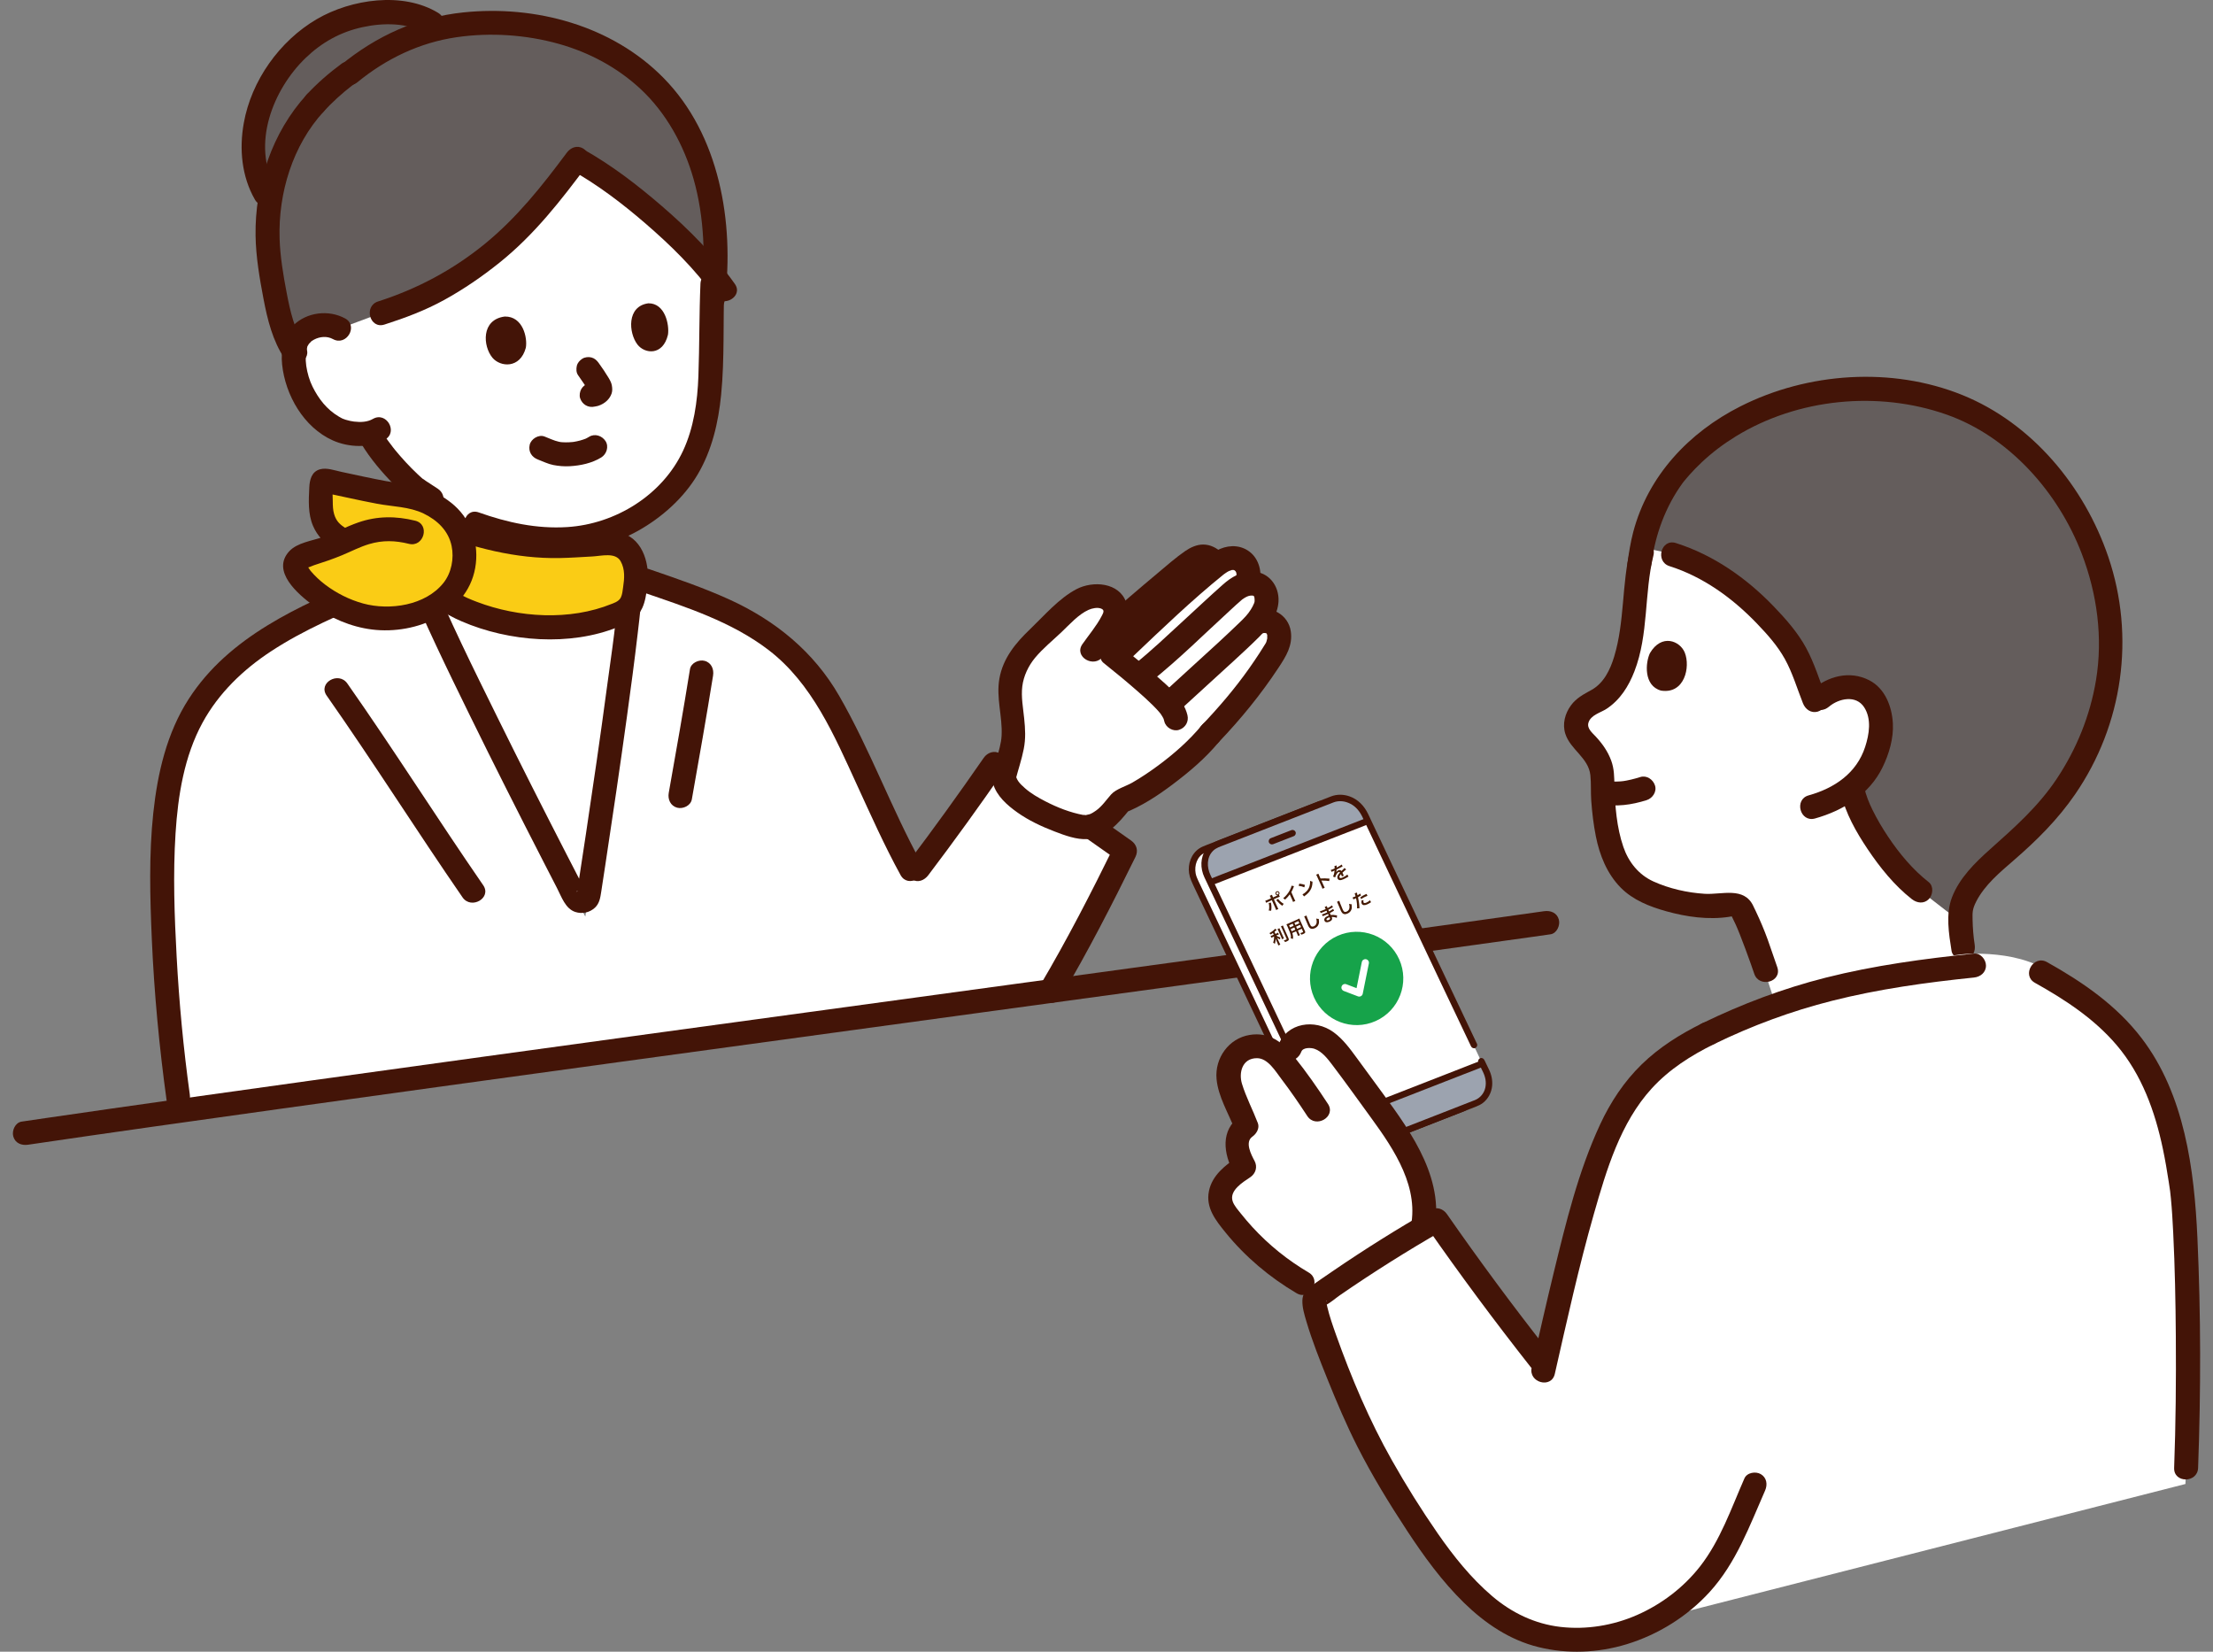 <svg width="134" height="100" viewBox="0 0 134 100" fill="none" xmlns="http://www.w3.org/2000/svg">
<rect x="0" y="0" width="134" height="100" fill="#808080" stroke="none"/>
<g clip-path="url(#clip0_1535_3242)">
<path d="M40.546 35.873C41.169 36.081 41.769 36.284 42.207 36.458C42.207 36.458 38.23 40.244 31.861 40.244C25.492 40.244 24.518 34.788 24.518 34.788C25.011 34.456 25.403 34.079 25.574 33.665C25.75 33.244 25.849 32.796 25.915 32.345C26.018 31.632 26.044 31.194 26.073 30.169L25.176 29.584C24.458 28.962 23.86 28.31 23.296 27.615C23.296 27.615 22.743 26.906 22.499 26.494C22.499 26.494 22.435 26.386 22.335 26.218C21.598 26.363 20.763 26.161 20.428 25.997C19.362 25.473 18.809 24.64 18.442 24.037C18.003 23.319 17.7 22.155 17.804 21.263C16.797 19.743 16.485 16.884 16.31 15.661C16.145 14.507 16.167 13.329 16.362 12.176C16.752 9.885 17.466 7.979 19.09 6.235L19.412 5.89C20.271 5.178 21.13 4.465 21.13 4.465C23.894 2.175 26.562 1.469 29.276 1.4C33.578 1.29 37.15 2.685 39.665 5.231C41.117 6.701 42.249 8.911 42.77 10.918C43.294 12.94 43.51 16.117 43.09 18.649C43.057 19.963 43.05 21.255 43.023 22.472C42.961 25.364 42.315 28.031 40.452 29.85C39.247 31.027 37.959 31.821 36.511 32.256L36.635 33.511C36.621 34.327 37.495 34.785 38.184 35.022C38.759 35.275 39.674 35.579 40.546 35.872V35.873Z" fill="white"/>
<path d="M25.218 34.618C27.334 39.783 32.962 50.721 34.829 54.319C35.023 54.693 35.58 54.601 35.644 54.185C36.27 50.135 38.126 37.9 38.184 35.022L25.218 34.618V34.618Z" fill="white"/>
<path d="M35.909 33.512C35.922 34.26 36.35 34.834 36.953 35.238C37.215 35.413 37.508 35.538 37.8 35.652C37.843 35.668 38 35.719 37.872 35.672C37.969 35.708 38.063 35.754 38.158 35.793C38.284 35.845 38.41 35.894 38.537 35.942C39.685 36.376 40.872 36.708 42.015 37.157C42.38 37.301 42.812 37 42.907 36.651C43.02 36.239 42.767 35.902 42.401 35.758C41.374 35.355 40.312 35.044 39.274 34.672C39.049 34.591 38.826 34.506 38.603 34.419C38.407 34.341 38.732 34.474 38.551 34.396C38.462 34.358 38.373 34.324 38.283 34.289C38.229 34.269 38.174 34.249 38.121 34.227C38.229 34.272 38.084 34.208 38.065 34.199C37.946 34.139 37.828 34.078 37.716 34.005C37.702 33.996 37.559 33.891 37.615 33.936C37.671 33.981 37.54 33.866 37.528 33.854C37.519 33.845 37.388 33.685 37.464 33.792C37.438 33.755 37.417 33.716 37.393 33.678C37.359 33.609 37.353 33.598 37.374 33.642C37.395 33.687 37.392 33.672 37.367 33.6C37.364 33.442 37.364 33.694 37.36 33.511C37.345 32.578 35.894 32.576 35.909 33.512Z" fill="#431407"/>
<path d="M35.909 33.512C35.922 34.26 36.35 34.834 36.953 35.238C37.215 35.413 37.508 35.538 37.8 35.652C37.843 35.669 38 35.719 37.872 35.672C37.969 35.708 38.063 35.754 38.158 35.793C38.284 35.845 38.41 35.894 38.537 35.942C39.685 36.376 40.872 36.708 42.015 37.157C42.38 37.301 42.812 37 42.907 36.651C43.02 36.239 42.767 35.902 42.401 35.758C41.374 35.355 40.312 35.044 39.274 34.672C39.049 34.591 38.826 34.506 38.603 34.419C38.407 34.341 38.732 34.474 38.551 34.396C38.462 34.358 38.373 34.324 38.283 34.289C38.229 34.269 38.174 34.249 38.121 34.227C38.229 34.272 38.084 34.208 38.065 34.199C37.946 34.139 37.828 34.078 37.716 34.005C37.702 33.996 37.559 33.891 37.615 33.936C37.671 33.981 37.54 33.866 37.528 33.854C37.519 33.845 37.388 33.685 37.464 33.792C37.438 33.755 37.417 33.716 37.393 33.678C37.359 33.609 37.353 33.598 37.374 33.642C37.395 33.687 37.392 33.672 37.367 33.6C37.364 33.442 37.364 33.694 37.36 33.511C37.345 32.578 35.894 32.576 35.909 33.512Z" fill="#431407"/>
<path d="M50.708 43.437C50.51 43.068 50.308 42.703 50.099 42.344C47.408 37.727 43.04 36.525 38.186 34.831C38.223 37.795 35.441 55.494 35.441 55.494C35.441 55.494 27.635 40.59 25.152 34.456C22.489 35.682 19.502 36.741 16.896 38.277C14.679 39.584 12.739 41.236 11.509 43.629C9.893 46.774 9.77 50.944 9.844 54.525C9.926 58.517 10.243 62.504 10.792 66.454C10.792 66.454 10.827 66.747 10.887 67.259C24.867 65.287 45.892 62.421 63.622 60.003C65.384 57.03 66.662 54.495 68.126 51.517C65.942 49.96 61.796 47.204 60.192 46.25C59.321 47.51 56.345 51.622 55.584 52.62C55.584 52.62 55.462 52.78 55.339 52.941L55.16 52.619C53.559 49.724 52.308 46.433 50.708 43.437L50.708 43.437Z" fill="white"/>
<path d="M56.211 52.985C57.792 50.899 59.327 48.767 60.818 46.615L59.825 46.875C62.545 48.499 65.179 50.307 67.759 52.143L67.499 51.15C66.086 54.027 64.625 56.876 62.993 59.636C62.517 60.442 63.771 61.172 64.246 60.368C65.878 57.609 67.339 54.76 68.752 51.883C68.937 51.506 68.831 51.132 68.492 50.89C65.911 49.054 63.277 47.247 60.557 45.623C60.202 45.41 59.786 45.563 59.565 45.883C58.074 48.035 56.539 50.168 54.958 52.254C54.721 52.566 54.908 53.065 55.218 53.246C55.59 53.464 55.973 53.299 56.211 52.986V52.985Z" fill="#431407"/>
<path d="M73.282 44.422C71.99 46.005 69.356 47.967 67.856 48.533C67.554 48.904 66.891 49.889 65.877 50.072C65.103 50.21 60.982 48.706 60.787 47.045C60.83 46.877 60.885 46.684 60.945 46.477C61.16 45.734 61.433 44.812 61.367 44.22C61.279 43.429 61.248 43.051 61.169 42.259C61.112 41.68 61.23 40.966 61.442 40.487C61.654 40.004 62.005 39.423 62.404 39.057C63.47 38.079 64.166 37.277 65.312 36.439C65.643 36.197 66.078 36.083 66.494 36.088C66.91 36.093 67.341 36.299 67.492 36.661C67.685 37.125 67.377 37.636 67.082 38.058C66.952 38.243 66.853 38.385 66.765 38.511C67.104 38.217 67.341 38.011 67.341 38.011C68.637 36.888 70.689 35.11 71.948 34.127C72.682 33.553 73.127 33.525 73.682 34.189C73.748 34.139 73.805 34.097 73.852 34.066C73.852 34.066 74.698 33.431 75.323 34.067C75.559 34.307 75.716 34.867 75.489 35.331L75.464 35.376C75.794 35.292 76.127 35.32 76.372 35.514C76.763 35.823 76.722 36.506 76.636 36.726C76.423 37.269 76.147 37.624 75.799 37.981C76.206 37.42 76.95 37.537 77.252 37.876C77.63 38.3 77.408 39.083 77.28 39.291C76.112 41.191 74.822 42.815 73.282 44.423" fill="white"/>
<path d="M66.793 39.732C67.419 38.838 68.603 37.652 68.192 36.468C67.769 35.251 66.173 35.149 65.18 35.67C64.117 36.228 63.236 37.266 62.378 38.087C61.502 38.925 60.738 39.84 60.517 41.071C60.305 42.25 60.709 43.371 60.648 44.541C60.624 45.001 60.48 45.459 60.356 45.9C60.214 46.404 59.981 46.913 60.13 47.438C60.343 48.191 60.989 48.752 61.601 49.187C62.289 49.676 63.068 50.037 63.853 50.339C64.459 50.571 65.183 50.845 65.843 50.801C66.947 50.729 67.727 49.846 68.369 49.046L68.048 49.232C69.123 48.815 70.096 48.176 71.013 47.485C72.017 46.729 72.991 45.906 73.795 44.935C74.386 44.221 73.365 43.189 72.769 43.909C72.003 44.835 71.081 45.644 70.116 46.356C69.615 46.725 69.097 47.075 68.557 47.385C68.171 47.606 67.573 47.77 67.281 48.097C66.98 48.435 66.734 48.814 66.358 49.081C66.246 49.161 66.117 49.242 65.988 49.293C65.928 49.317 65.589 49.371 65.745 49.363C65.884 49.355 65.461 49.318 65.621 49.347C64.812 49.2 64.023 48.89 63.295 48.513C62.866 48.291 62.433 48.044 62.069 47.725C61.724 47.423 61.541 47.217 61.486 46.852V47.237C61.65 46.608 61.862 45.991 61.988 45.352C62.116 44.707 62.081 44.139 62.015 43.492C61.951 42.856 61.822 42.19 61.902 41.551C61.981 40.921 62.271 40.313 62.675 39.825C63.143 39.26 63.756 38.766 64.287 38.26C64.763 37.807 65.305 37.194 65.913 36.923C66.123 36.828 66.446 36.758 66.672 36.845C66.909 36.936 66.807 37.105 66.711 37.291C66.401 37.891 65.927 38.447 65.54 39C65.004 39.767 66.261 40.493 66.793 39.732Z" fill="#431407"/>
<path d="M76.188 35.523C76.469 34.848 76.305 33.959 75.745 33.471C75.216 33.01 74.51 32.966 73.881 33.231C73.35 33.455 72.912 33.872 72.48 34.243C71.182 35.359 69.928 36.527 68.674 37.691C68.319 38.021 67.962 38.35 67.611 38.683C67.028 39.238 67.809 40.312 68.49 39.823C68.513 39.807 68.619 39.726 68.639 39.708C69.033 39.342 68.841 38.618 68.319 38.495L67.806 38.374C66.898 38.16 66.51 39.558 67.42 39.773L67.933 39.894L67.613 38.681L67.757 38.569L68.637 39.709C70.401 38.033 72.177 36.329 74.07 34.798C74.225 34.673 74.046 34.811 74.095 34.778C74.129 34.755 74.161 34.729 74.195 34.706C74.279 34.648 74.365 34.591 74.459 34.551C74.343 34.601 74.62 34.506 74.57 34.513C74.642 34.503 74.709 34.495 74.772 34.544C74.942 34.676 74.86 34.965 74.788 35.137C74.638 35.499 74.951 35.935 75.295 36.029C75.713 36.144 76.037 35.886 76.188 35.523L76.188 35.523Z" fill="#431407"/>
<path d="M69.722 41.242C71.387 39.913 72.911 38.394 74.481 36.957C74.722 36.736 74.96 36.509 75.211 36.299C75.228 36.285 75.245 36.269 75.263 36.255C75.135 36.355 75.322 36.222 75.356 36.201C75.468 36.134 75.6 36.067 75.734 36.058C75.938 36.043 75.949 36.095 75.964 36.24C75.973 36.318 75.971 36.409 75.96 36.486C75.979 36.357 75.956 36.477 75.943 36.509C75.89 36.647 75.816 36.778 75.739 36.904C75.558 37.2 75.314 37.443 75.064 37.684C74.629 38.104 74.188 38.518 73.744 38.928C72.612 39.972 71.466 41 70.335 42.045C69.647 42.68 70.675 43.704 71.361 43.071C72.481 42.037 73.616 41.019 74.737 39.985C75.244 39.517 75.754 39.049 76.242 38.561C76.814 37.989 77.375 37.247 77.416 36.408C77.462 35.464 76.819 34.621 75.838 34.604C75.141 34.593 74.554 34.943 74.051 35.389C73.234 36.113 72.44 36.863 71.635 37.601C70.671 38.486 69.719 39.398 68.695 40.215C68.389 40.46 68.44 40.986 68.695 41.241C68.999 41.544 69.415 41.486 69.722 41.241L69.722 41.242Z" fill="#431407"/>
<path d="M67.854 38.524C68.795 37.708 69.737 36.892 70.69 36.09C71.147 35.704 71.606 35.322 72.072 34.947C72.278 34.782 72.481 34.605 72.715 34.48C72.763 34.454 72.755 34.46 72.82 34.431L72.895 34.411C72.836 34.418 72.833 34.421 72.884 34.42C72.937 34.421 72.931 34.42 72.867 34.419L72.831 34.399C72.858 34.42 72.959 34.48 72.96 34.481C73.256 34.738 73.695 34.772 73.986 34.481C74.248 34.219 74.283 33.713 73.986 33.455C73.657 33.17 73.295 32.968 72.848 32.968C72.46 32.968 72.079 33.147 71.766 33.362C71.183 33.764 70.643 34.245 70.1 34.698C68.997 35.617 67.912 36.557 66.827 37.498C66.531 37.755 66.564 38.261 66.827 38.524C67.121 38.818 67.557 38.781 67.854 38.524Z" fill="#431407"/>
<path d="M76.38 38.363C76.502 38.32 76.557 38.31 76.683 38.34C76.66 38.335 76.761 38.431 76.717 38.368C76.689 38.329 76.734 38.494 76.732 38.412C76.734 38.483 76.737 38.552 76.732 38.623C76.723 38.758 76.768 38.487 76.719 38.708C76.708 38.755 76.695 38.802 76.683 38.849C76.679 38.861 76.605 39.029 76.657 38.929C76.709 38.828 76.6 39.01 76.588 39.028C76.484 39.199 76.375 39.368 76.266 39.537C76.061 39.852 75.85 40.164 75.633 40.471C74.77 41.692 73.8 42.828 72.768 43.909C72.124 44.585 73.148 45.612 73.794 44.935C75.129 43.537 76.357 42.035 77.42 40.419C77.871 39.734 78.281 39.089 78.161 38.232C78.018 37.213 76.957 36.62 75.994 36.964C75.625 37.096 75.378 37.459 75.487 37.857C75.585 38.213 76.009 38.496 76.38 38.363H76.38Z" fill="#431407"/>
<path d="M71.901 43.295C71.657 42.29 70.729 41.547 69.986 40.891C69.292 40.28 68.578 39.691 67.854 39.115C67.558 38.88 67.114 38.804 66.828 39.115C66.588 39.378 66.511 39.889 66.828 40.141C67.522 40.693 68.207 41.258 68.874 41.842C69.193 42.122 69.511 42.406 69.812 42.706C69.967 42.86 70.117 43.019 70.257 43.187C70.16 43.071 70.276 43.214 70.295 43.241C70.33 43.292 70.363 43.345 70.394 43.399C70.415 43.434 70.434 43.471 70.452 43.508C70.483 43.573 70.487 43.582 70.465 43.533C70.444 43.484 70.445 43.494 70.47 43.562C70.483 43.601 70.493 43.641 70.502 43.68C70.591 44.049 71.029 44.305 71.394 44.187C71.778 44.063 71.997 43.69 71.901 43.295H71.901Z" fill="#431407"/>
<path d="M22.076 35.008C18.097 36.694 13.871 38.536 11.434 42.307C10.1 44.372 9.54 46.803 9.282 49.219C9.013 51.749 9.082 54.311 9.192 56.848C9.335 60.127 9.643 63.395 10.092 66.647C10.146 67.035 10.643 67.247 10.985 67.153C11.403 67.038 11.545 66.651 11.492 66.261C11.109 63.494 10.846 60.709 10.696 57.92C10.562 55.437 10.471 52.933 10.63 50.449C10.776 48.161 11.154 45.785 12.266 43.749C13.239 41.966 14.714 40.548 16.401 39.439C18.399 38.125 20.615 37.191 22.809 36.261C23.17 36.109 23.249 35.576 23.069 35.269C22.851 34.895 22.439 34.855 22.077 35.008H22.076Z" fill="#431407"/>
<path d="M38.918 35.855C41.556 36.76 44.307 37.642 46.548 39.362C49.187 41.39 50.52 44.536 51.871 47.479C52.722 49.331 53.55 51.196 54.533 52.984C54.984 53.802 56.237 53.071 55.786 52.251C53.971 48.951 52.69 45.383 50.807 42.118C49.275 39.462 46.955 37.57 44.187 36.306C42.602 35.583 40.95 35.021 39.304 34.456C38.419 34.152 38.038 35.553 38.918 35.855Z" fill="#431407"/>
<path d="M20.419 1.358C19.463 1.747 18.706 2.292 17.886 3.099C16.666 4.302 15.859 5.759 15.502 7.433C15.167 9.016 15.36 10.889 16.366 12.156C16.365 12.163 16.363 12.169 16.362 12.176C16.167 13.329 16.145 14.506 16.31 15.661C16.483 16.868 16.789 19.668 17.766 21.203C17.848 20.97 17.911 20.791 17.911 20.791C18.018 20.487 18.304 19.947 19.192 19.731C19.6 19.632 20.107 19.654 20.53 19.905L23.086 18.95C24.123 18.62 25.114 18.278 26.082 17.773C27.04 17.274 27.961 16.705 28.836 16.072C30.012 15.221 31.107 14.257 32.097 13.194C33.13 12.086 34.018 10.858 34.922 9.645C37.285 10.947 41.012 13.918 43.285 16.777C43.391 14.685 43.17 12.463 42.769 10.917C42.249 8.911 41.117 6.7 39.665 5.231C37.149 2.685 33.578 1.289 29.276 1.399C28.37 1.422 27.469 1.516 26.568 1.717C25.353 0.586 23.017 0.594 21.391 1.034C21.041 1.128 20.72 1.236 20.419 1.358Z" fill="#645D5C"/>
<path d="M18.577 5.723C16.475 8.012 15.428 11.174 15.475 14.268C15.494 15.54 15.719 16.854 15.957 18.103C16.192 19.34 16.514 20.648 17.229 21.704C17.749 22.473 19.007 21.748 18.482 20.972C17.834 20.015 17.569 18.837 17.356 17.717C17.151 16.645 16.964 15.534 16.93 14.442C16.845 11.685 17.722 8.797 19.604 6.748C20.235 6.062 19.21 5.033 18.577 5.723Z" fill="#431407"/>
<path d="M21.644 4.978C23.383 3.553 25.411 2.579 27.643 2.254C29.69 1.955 31.859 2.1 33.849 2.66C35.677 3.175 37.387 4.087 38.782 5.384C40.343 6.837 41.416 8.796 41.996 10.836C42.658 13.165 42.737 15.735 42.442 18.128C42.395 18.517 42.81 18.853 43.168 18.853C43.6 18.853 43.845 18.518 43.894 18.128C44.466 13.478 43.577 8.173 40.179 4.719C37.056 1.543 32.417 0.297 28.058 0.751C25.26 1.043 22.786 2.175 20.618 3.952C19.895 4.545 20.927 5.566 21.644 4.978L21.644 4.978Z" fill="#431407"/>
<path d="M31.84 21.053C31.947 20.454 31.668 19.142 30.562 19.164C29.119 19.35 29.239 20.963 29.818 21.658C30.292 22.226 31.494 22.339 31.84 21.053Z" fill="#431407"/>
<path d="M40.446 20.267C40.539 19.668 40.273 18.35 39.259 18.363C37.938 18.538 38.061 20.157 38.597 20.857C39.036 21.431 40.139 21.554 40.446 20.267Z" fill="#431407"/>
<path d="M35 22.711C35.119 22.876 35.234 23.044 35.347 23.214C35.468 23.395 35.606 23.581 35.692 23.782L35.619 23.608C35.633 23.645 35.643 23.682 35.649 23.721L35.623 23.528C35.624 23.542 35.624 23.557 35.623 23.571L35.649 23.378C35.646 23.401 35.642 23.419 35.633 23.44L35.706 23.266C35.7 23.28 35.692 23.292 35.683 23.304L35.797 23.157C35.762 23.198 35.726 23.235 35.684 23.27L35.831 23.156C35.792 23.186 35.751 23.21 35.706 23.229L35.88 23.156C35.8 23.187 35.717 23.195 35.634 23.215C35.461 23.256 35.29 23.396 35.201 23.549C35.11 23.704 35.071 23.933 35.127 24.108C35.252 24.492 35.624 24.709 36.02 24.614C36.09 24.598 36.163 24.591 36.231 24.568C36.435 24.499 36.612 24.398 36.766 24.246C36.888 24.124 36.977 23.988 37.033 23.825C37.089 23.662 37.077 23.501 37.048 23.334C37.021 23.176 36.942 23.029 36.861 22.892C36.674 22.577 36.467 22.274 36.253 21.978C36.14 21.82 36.012 21.698 35.819 21.644C35.645 21.596 35.414 21.618 35.26 21.718C35.105 21.817 34.969 21.966 34.927 22.151C34.886 22.331 34.888 22.554 35 22.71L35 22.711Z" fill="#431407"/>
<path d="M21.873 26.861C22.422 27.775 23.149 28.623 23.896 29.378C24.252 29.738 24.617 30.085 25.042 30.362C25.285 30.521 25.529 30.679 25.772 30.838C26.091 31.046 26.588 30.913 26.765 30.578C26.956 30.216 26.845 29.807 26.504 29.585L25.801 29.127C25.721 29.074 25.634 28.995 25.544 28.959C25.654 29.043 25.667 29.05 25.585 28.98C25.551 28.95 25.517 28.919 25.483 28.889C25.415 28.828 25.348 28.766 25.282 28.704C25.16 28.589 25.04 28.472 24.922 28.352C24.683 28.111 24.452 27.86 24.229 27.604C24.13 27.489 24.031 27.372 23.933 27.255C23.884 27.195 23.678 26.929 23.883 27.198C23.619 26.851 23.35 26.503 23.126 26.129C22.93 25.803 22.465 25.654 22.133 25.868C21.806 26.079 21.664 26.513 21.873 26.861H21.873Z" fill="#431407"/>
<path d="M28.606 32.424C31.863 33.581 35.534 33.88 38.645 32.131C40.08 31.324 41.397 30.154 42.241 28.732C43.111 27.266 43.501 25.578 43.666 23.896C43.885 21.673 43.77 19.413 43.864 17.181C43.903 16.247 42.452 16.249 42.413 17.181C42.334 19.045 42.358 20.912 42.289 22.776C42.233 24.301 42.014 25.886 41.364 27.283C40.113 29.973 37.268 31.728 34.342 31.911C32.498 32.027 30.722 31.639 28.991 31.024C28.11 30.711 27.73 32.113 28.606 32.424L28.606 32.424Z" fill="#431407"/>
<path d="M20.896 19.279C19.905 18.738 18.585 18.893 17.769 19.692C17.144 20.303 16.996 21.225 17.082 22.063C17.274 23.921 18.391 25.875 20.149 26.663C21.114 27.094 22.382 27.149 23.314 26.615C24.124 26.15 23.394 24.896 22.582 25.362C22.243 25.556 21.85 25.572 21.418 25.522C21.478 25.529 21.245 25.492 21.21 25.485C21.117 25.465 21.024 25.442 20.933 25.414C20.893 25.402 20.646 25.303 20.835 25.39C20.726 25.339 20.619 25.282 20.515 25.22C19.785 24.788 19.302 24.16 18.93 23.42C18.742 23.047 18.609 22.588 18.544 22.149C18.517 21.965 18.505 21.725 18.512 21.518C18.519 21.33 18.573 21.213 18.61 20.984C18.623 20.899 18.526 21.117 18.626 20.951C18.665 20.888 18.698 20.823 18.742 20.763C18.645 20.895 18.82 20.692 18.846 20.67C18.909 20.615 18.919 20.607 18.876 20.646C18.921 20.616 18.968 20.587 19.016 20.561C19.365 20.377 19.796 20.331 20.163 20.531C20.984 20.979 21.717 19.726 20.896 19.278L20.896 19.279Z" fill="#431407"/>
<path d="M35.673 26.444C35.628 26.472 35.581 26.499 35.533 26.524C35.503 26.54 35.468 26.552 35.439 26.57C35.363 26.617 35.578 26.517 35.492 26.549C35.37 26.594 35.248 26.637 35.123 26.671C34.991 26.706 34.857 26.735 34.722 26.756C34.7 26.759 34.585 26.777 34.697 26.76C34.809 26.744 34.696 26.759 34.672 26.761C34.599 26.769 34.527 26.774 34.454 26.777C34.327 26.783 34.199 26.783 34.072 26.775C34.034 26.773 33.995 26.77 33.957 26.766C33.932 26.764 33.823 26.75 33.941 26.766C34.063 26.782 33.878 26.753 33.843 26.745C33.538 26.679 33.257 26.535 32.966 26.426C32.61 26.293 32.155 26.574 32.073 26.933C31.98 27.344 32.199 27.683 32.58 27.825C32.885 27.939 33.178 28.09 33.5 28.153C33.829 28.218 34.167 28.245 34.502 28.226C35.156 28.189 35.842 28.043 36.405 27.697C36.729 27.499 36.881 27.039 36.666 26.705C36.456 26.38 36.019 26.232 35.673 26.444Z" fill="#431407"/>
<path d="M34.317 9.249C32.822 11.259 31.299 13.182 29.346 14.774C27.412 16.349 25.262 17.492 22.893 18.251C22.007 18.535 22.386 19.936 23.278 19.65C24.528 19.25 25.747 18.793 26.899 18.159C28.08 17.508 29.194 16.745 30.246 15.901C32.352 14.212 33.969 12.134 35.57 9.981C35.804 9.667 35.621 9.171 35.309 8.989C34.94 8.772 34.551 8.934 34.317 9.249L34.317 9.249Z" fill="#431407"/>
<path d="M34.587 10.289C36.19 11.185 37.668 12.311 39.057 13.508C40.586 14.826 42.068 16.267 43.241 17.92C43.777 18.675 45.036 17.951 44.494 17.187C43.246 15.429 41.712 13.886 40.083 12.482C38.603 11.207 37.028 9.992 35.32 9.037C34.504 8.58 33.772 9.833 34.587 10.29V10.289Z" fill="#431407"/>
<path d="M25.334 30.601C25.321 30.958 25.305 31.315 25.272 31.67C25.264 31.748 25.256 31.827 25.247 31.906C25.242 31.954 25.214 32.17 25.234 32.021C25.206 32.228 25.172 32.434 25.128 32.638C25.086 32.837 25.034 33.032 24.968 33.224C24.952 33.272 24.932 33.319 24.916 33.367C24.879 33.48 24.96 33.295 24.912 33.376C24.873 33.443 24.84 33.513 24.796 33.578C24.788 33.59 24.711 33.69 24.763 33.627C24.816 33.562 24.729 33.663 24.72 33.673C24.661 33.738 24.6 33.8 24.536 33.86C24.469 33.922 24.399 33.983 24.327 34.039C24.235 34.113 24.402 33.986 24.303 34.056C24.253 34.091 24.203 34.127 24.153 34.161C23.84 34.375 23.67 34.809 23.892 35.154C24.093 35.465 24.549 35.643 24.885 35.414C25.294 35.135 25.66 34.828 25.96 34.433C26.237 34.069 26.387 33.614 26.494 33.173C26.697 32.336 26.755 31.46 26.785 30.602C26.798 30.222 26.442 29.859 26.059 29.876C25.655 29.894 25.348 30.195 25.334 30.602L25.334 30.601Z" fill="#431407"/>
<path d="M26.534 0.781C24.396 -0.523 21.261 -0.054 19.186 1.157C16.929 2.475 15.221 4.879 14.761 7.453C14.48 9.021 14.631 10.679 15.432 12.079C15.895 12.889 17.149 12.159 16.685 11.346C15.206 8.76 16.524 5.416 18.506 3.508C19.485 2.565 20.618 1.934 21.95 1.645C23.192 1.375 24.683 1.353 25.801 2.034C26.6 2.522 27.33 1.268 26.534 0.781Z" fill="#431407"/>
<path d="M19.582 6.768C20.112 6.194 20.689 5.666 21.307 5.188L21.16 5.302C21.25 5.233 21.34 5.165 21.431 5.097C21.588 4.982 21.711 4.859 21.765 4.664C21.813 4.49 21.791 4.259 21.692 4.105C21.592 3.95 21.443 3.814 21.258 3.771C21.079 3.731 20.853 3.731 20.699 3.845C19.928 4.412 19.205 5.039 18.556 5.742C18.298 6.021 18.259 6.496 18.556 6.768C18.836 7.025 19.307 7.066 19.582 6.768Z" fill="#431407"/>
<path d="M24.519 34.811C25.707 37.704 27.081 40.522 28.457 43.329C29.909 46.29 31.397 49.233 32.904 52.167C33.179 52.704 33.456 53.241 33.733 53.778C34 54.294 34.234 55.019 34.837 55.214C35.254 55.349 35.711 55.251 36.031 54.948C36.3 54.691 36.349 54.348 36.403 54.002C36.485 53.466 36.567 52.929 36.649 52.392C37.105 49.393 37.548 46.391 37.962 43.385C38.193 41.711 38.417 40.036 38.613 38.358C38.741 37.252 38.885 36.137 38.91 35.023C38.932 34.089 37.481 34.089 37.459 35.023C37.408 37.226 37.04 39.444 36.749 41.624C36.358 44.562 35.928 47.495 35.488 50.427C35.322 51.533 35.153 52.64 34.983 53.746C34.977 53.787 34.951 53.861 34.959 53.902C34.991 54.05 34.793 53.992 35.082 53.861C35.132 53.839 35.482 53.893 35.456 53.953C35.464 53.935 35.382 53.809 35.371 53.789C35.266 53.586 35.161 53.382 35.056 53.179C34.798 52.681 34.542 52.184 34.286 51.686C32.879 48.95 31.489 46.205 30.128 43.446C28.665 40.481 27.159 37.445 25.918 34.425C25.769 34.063 25.436 33.805 25.026 33.918C24.683 34.013 24.369 34.447 24.519 34.811Z" fill="#431407"/>
<path d="M41.778 40.518C41.376 43.019 40.936 45.514 40.493 48.007C40.425 48.392 40.597 48.789 41 48.9C41.351 48.996 41.824 48.781 41.892 48.393C42.335 45.899 42.775 43.404 43.177 40.904C43.239 40.517 43.078 40.123 42.671 40.011C42.325 39.916 41.84 40.129 41.778 40.518Z" fill="#431407"/>
<path d="M37.238 37.259C35.413 38.024 33.266 38.05 31.549 37.831C29.286 37.542 27.611 36.806 26.728 36.05C25.936 35.372 25.786 33.903 26.311 31.774L26.377 31.507C26.893 31.706 27.409 31.904 27.409 31.904C28.585 32.357 30.646 32.897 32.404 33.023C34.089 33.143 35.177 32.965 37.029 32.917C37.36 32.908 37.751 33.021 37.967 33.272C38.46 33.848 38.597 34.611 38.483 35.415C38.393 35.834 38.407 36.674 37.781 37.003C37.604 37.096 37.423 37.181 37.238 37.258L37.238 37.259Z" fill="#FACC15"/>
<path d="M37.045 36.559C34.51 37.591 31.407 37.401 28.876 36.439C28.178 36.174 27.188 35.754 26.902 35.073C26.469 34.041 26.823 32.727 27.077 31.7L26.184 32.207C28.665 33.161 31.213 33.837 33.894 33.786C34.556 33.773 35.216 33.725 35.876 33.69C36.419 33.661 37.267 33.422 37.581 33.981C37.855 34.469 37.811 35.022 37.73 35.553C37.7 35.751 37.684 35.989 37.594 36.172C37.464 36.438 37.129 36.52 36.872 36.632C36.512 36.787 36.431 37.315 36.611 37.624C36.829 37.996 37.243 38.041 37.604 37.885C38.154 37.647 38.631 37.375 38.891 36.808C39.079 36.398 39.131 35.953 39.195 35.511C39.372 34.293 39.002 32.68 37.67 32.278C37.06 32.094 36.35 32.212 35.724 32.247C35.114 32.28 34.505 32.323 33.894 32.334C32.611 32.359 31.354 32.217 30.103 31.937C28.885 31.664 27.732 31.254 26.57 30.807C26.21 30.669 25.764 30.962 25.677 31.314C25.355 32.621 25.025 34.144 25.503 35.458C25.904 36.563 26.926 37.175 27.959 37.621C30.814 38.854 34.515 39.145 37.431 37.958C37.793 37.81 38.05 37.475 37.937 37.065C37.843 36.721 37.41 36.41 37.045 36.558V36.559Z" fill="#431407"/>
<path d="M26.659 36.428C26.765 36.354 26.869 36.275 26.973 36.19C27.658 35.633 28.05 34.793 28.108 33.911L28.115 33.796C28.178 32.827 27.824 31.865 27.11 31.208C26.352 30.51 25.408 30.148 24.769 30.074C23.017 29.863 21.29 29.423 19.649 29.097C19.558 29.082 19.469 29.175 19.465 29.27C19.423 30.231 19.333 31.154 19.737 31.784C20.002 32.197 20.006 32.264 20.829 32.778C20.026 33.147 19.183 33.408 18.341 33.674C17.924 33.805 17.735 34.304 17.98 34.665C18.944 36.084 20.926 37.169 22.52 37.386C23.754 37.552 25.27 37.41 26.659 36.428Z" fill="#FACC15"/>
<path d="M20.958 32.002C20.585 31.756 20.364 31.569 20.233 31.13C20.158 30.88 20.151 30.618 20.15 30.359C20.148 30.068 20.102 29.646 20.192 29.372L20.006 29.693L20.074 29.627L19.753 29.814L19.841 29.797H19.456C20.584 30.022 21.703 30.286 22.834 30.499C23.76 30.673 24.791 30.674 25.651 31.091C26.481 31.494 27.153 32.128 27.346 33.057C27.502 33.812 27.336 34.682 26.853 35.29C25.764 36.661 23.589 36.975 21.991 36.538C21.163 36.311 20.373 35.913 19.688 35.395C19.365 35.151 19.064 34.867 18.802 34.557C18.75 34.496 18.586 34.195 18.595 34.328C18.596 34.347 18.552 34.383 18.533 34.373C18.599 34.408 18.916 34.253 19.008 34.223C19.588 34.038 20.165 33.843 20.727 33.609C21.268 33.383 21.786 33.111 22.35 32.942C23.168 32.696 23.939 32.721 24.761 32.926C25.667 33.151 26.054 31.752 25.146 31.526C23.981 31.236 22.835 31.233 21.692 31.632C20.967 31.884 20.291 32.251 19.567 32.509C18.912 32.743 17.992 32.849 17.507 33.383C16.413 34.588 18.044 35.973 18.956 36.648C19.99 37.414 21.24 37.951 22.519 38.112C25.197 38.45 28.476 37.093 28.813 34.119C28.974 32.7 28.444 31.327 27.317 30.438C26.774 30.01 26.157 29.677 25.491 29.484C24.816 29.288 24.084 29.258 23.394 29.131C22.482 28.965 21.577 28.76 20.67 28.568C20.265 28.482 19.778 28.297 19.369 28.415C18.866 28.559 18.749 29.053 18.728 29.509C18.691 30.288 18.641 31.11 18.956 31.843C19.226 32.471 19.665 32.885 20.227 33.255C21.009 33.771 21.737 32.515 20.96 32.002H20.958Z" fill="#431407"/>
<path d="M1.694 69.306C6.771 68.557 11.853 67.847 16.935 67.137C23.784 66.182 30.634 65.239 37.484 64.3C44.815 63.294 52.146 62.294 59.477 61.294C66.045 60.398 72.613 59.503 79.182 58.603C83.728 57.98 88.276 57.359 92.82 56.717C93.174 56.667 93.529 56.617 93.883 56.566C94.272 56.511 94.484 56.017 94.39 55.674C94.275 55.257 93.887 55.112 93.498 55.167C89.271 55.77 85.041 56.348 80.811 56.928C74.4 57.807 67.987 58.681 61.575 59.556C54.268 60.552 46.961 61.549 39.655 62.55C32.698 63.503 25.741 64.459 18.786 65.426C13.439 66.17 8.091 66.916 2.749 67.695C2.269 67.765 1.789 67.836 1.309 67.906C0.921 67.964 0.708 68.454 0.803 68.799C0.917 69.215 1.306 69.363 1.695 69.306L1.694 69.306Z" fill="#431407"/>
<path d="M78.201 63.029C77.235 61.175 75.165 57.322 74.035 55.116C73.883 54.821 74.034 54.462 74.352 54.366C76.223 53.8 80.627 52.434 82.003 52.007C82.246 51.931 82.506 52.037 82.626 52.262C83.555 53.998 87.405 61.153 89.19 64.364C89.346 64.646 89.219 65.002 88.918 65.119C87.121 65.817 85.319 66.505 83.491 67.2" fill="white"/>
<path d="M79.916 48.693L72.966 51.405C72.252 51.684 71.972 52.541 72.34 53.319L79.705 68.89C80.073 69.669 80.951 70.074 81.665 69.796L88.615 67.084" fill="white"/>
<path d="M79.845 48.511L74.58 50.565C74.076 50.762 73.571 50.959 73.067 51.156C72.91 51.217 72.757 51.275 72.615 51.369C72.131 51.692 71.916 52.304 72.001 52.868C72.046 53.171 72.177 53.43 72.305 53.702L72.802 54.752C73.057 55.291 73.312 55.83 73.567 56.369C73.885 57.041 74.203 57.714 74.521 58.386C74.874 59.132 75.227 59.878 75.579 60.624C75.939 61.384 76.298 62.144 76.658 62.904C76.996 63.619 77.334 64.334 77.673 65.049C77.961 65.659 78.249 66.268 78.537 66.878L79.175 68.227L79.499 68.911C79.595 69.114 79.71 69.306 79.864 69.47C80.269 69.902 80.883 70.175 81.48 70.051C81.634 70.019 81.775 69.963 81.921 69.906L84.559 68.877C85.326 68.578 86.093 68.278 86.859 67.979L88.686 67.266C88.921 67.175 88.779 66.81 88.544 66.902L81.796 69.535C81.688 69.577 81.578 69.627 81.466 69.656C80.941 69.789 80.384 69.516 80.064 69.103C79.919 68.915 79.828 68.693 79.727 68.479L79.225 67.418C78.969 66.878 78.714 66.337 78.458 65.796L77.512 63.797C77.164 63.06 76.815 62.323 76.466 61.586C76.11 60.832 75.753 60.078 75.397 59.324L74.392 57.201L73.527 55.371C73.314 54.921 73.101 54.471 72.888 54.021L72.553 53.313C72.488 53.175 72.428 53.034 72.399 52.883C72.309 52.396 72.483 51.851 72.951 51.625C73.251 51.48 73.578 51.376 73.888 51.255C74.564 50.992 75.241 50.728 75.917 50.464L78.186 49.579C78.711 49.374 79.236 49.169 79.76 48.964L79.987 48.876C80.222 48.784 80.08 48.419 79.845 48.511L79.845 48.511Z" fill="#431407"/>
<path d="M82.418 69.502L89.349 66.797C90.061 66.519 90.34 65.663 89.972 64.884L82.61 49.312C82.242 48.533 81.366 48.127 80.654 48.405L73.722 51.11C73.01 51.388 72.732 52.244 73.1 53.023L80.462 68.595C80.83 69.374 81.706 69.78 82.418 69.502Z" fill="#9CA3AF"/>
<path d="M82.587 49.794C81.254 50.314 73.577 53.309 73.272 53.428C74.388 55.787 78.99 65.518 80.217 68.112C80.55 67.981 89.535 64.477 89.725 64.403C89.725 64.403 89.735 64.399 89.753 64.392C88.527 61.8 83.924 52.069 82.808 49.708L82.78 49.719C82.766 49.724 82.698 49.751 82.587 49.794L82.587 49.794Z" fill="white"/>
<path d="M78.196 50.259C77.779 50.422 77.363 50.584 76.946 50.746C76.847 50.784 76.796 50.901 76.835 50.999C76.873 51.098 76.989 51.149 77.088 51.111C77.505 50.948 77.922 50.786 78.338 50.624C78.437 50.586 78.488 50.469 78.449 50.37C78.411 50.272 78.295 50.221 78.196 50.259Z" fill="#431407"/>
<path d="M82.675 49.549C82.348 49.676 82.021 49.804 81.694 49.932C80.957 50.219 80.221 50.507 79.484 50.794C78.603 51.138 77.722 51.481 76.841 51.825C76.071 52.125 75.3 52.426 74.53 52.726C74.136 52.88 73.739 53.026 73.348 53.187C73.338 53.191 73.328 53.195 73.318 53.199C73.084 53.291 73.225 53.656 73.46 53.564C73.79 53.435 74.121 53.306 74.451 53.178C75.189 52.889 75.927 52.602 76.665 52.314C77.546 51.97 78.428 51.626 79.309 51.282C80.078 50.983 80.847 50.683 81.616 50.383C82.007 50.23 82.402 50.086 82.789 49.925C82.799 49.921 82.808 49.917 82.818 49.914C83.053 49.822 82.911 49.457 82.676 49.549L82.675 49.549Z" fill="#431407"/>
<path d="M89.682 64.21C89.347 64.34 89.012 64.471 88.677 64.602C87.932 64.892 87.187 65.183 86.442 65.474C85.542 65.825 84.642 66.176 83.742 66.527C82.963 66.83 82.185 67.134 81.407 67.438C81.005 67.594 80.6 67.743 80.202 67.908C80.192 67.912 80.181 67.916 80.171 67.92C79.936 68.011 80.078 68.376 80.313 68.284C80.651 68.153 80.989 68.021 81.327 67.889C82.073 67.598 82.82 67.307 83.567 67.015C84.467 66.664 85.367 66.313 86.267 65.962C87.044 65.659 87.821 65.356 88.598 65.053C88.997 64.897 89.4 64.75 89.795 64.586C89.804 64.582 89.814 64.578 89.824 64.574C90.059 64.483 89.917 64.118 89.682 64.21L89.682 64.21Z" fill="#431407"/>
<path d="M89.515 64.32L89.799 64.905C89.943 65.201 90.008 65.523 89.938 65.85C89.864 66.193 89.628 66.475 89.304 66.605C89.263 66.621 89.223 66.636 89.182 66.652C88.423 66.948 87.664 67.245 86.905 67.541L82.672 69.192C82.44 69.283 82.217 69.386 81.962 69.392C81.394 69.405 80.876 69.002 80.64 68.506C80.589 68.399 80.539 68.292 80.488 68.186C80.225 67.629 79.962 67.073 79.699 66.516C79.283 65.637 78.867 64.758 78.451 63.879C77.959 62.838 77.466 61.797 76.974 60.756C76.481 59.714 75.988 58.672 75.495 57.63C75.078 56.748 74.661 55.866 74.244 54.984C73.978 54.423 73.713 53.862 73.448 53.301C73.396 53.191 73.344 53.081 73.292 52.971C73.07 52.499 73.06 51.905 73.45 51.514C73.628 51.336 73.87 51.262 74.099 51.173C74.453 51.035 74.808 50.897 75.162 50.758C76.212 50.349 77.262 49.939 78.312 49.529C79.079 49.23 79.847 48.93 80.615 48.631C80.659 48.614 80.703 48.596 80.747 48.579C81.085 48.451 81.451 48.499 81.769 48.663C82.113 48.839 82.343 49.139 82.504 49.48C82.775 50.054 83.047 50.627 83.318 51.201C83.784 52.187 84.251 53.173 84.717 54.159C85.201 55.181 85.685 56.204 86.168 57.227C86.492 57.91 86.815 58.594 87.139 59.278C87.185 59.375 89.024 63.244 89.07 63.342C89.115 63.437 89.22 63.493 89.323 63.453C89.417 63.416 89.48 63.295 89.434 63.199C89.246 62.801 87.265 58.632 87.077 58.234C86.64 57.311 86.203 56.387 85.766 55.463C85.265 54.403 84.763 53.342 84.261 52.282C83.877 51.47 83.493 50.658 83.109 49.846L82.845 49.287C82.612 48.796 82.224 48.384 81.699 48.208C81.341 48.088 80.959 48.08 80.603 48.215C80.551 48.235 80.5 48.255 80.449 48.275C80.14 48.396 79.831 48.516 79.522 48.637C78.477 49.045 77.431 49.453 76.385 49.861C75.55 50.187 74.714 50.513 73.879 50.839C73.552 50.966 73.245 51.108 73.03 51.406C72.67 51.907 72.671 52.568 72.927 53.114C73.092 53.464 73.258 53.814 73.424 54.164C73.782 54.921 74.14 55.678 74.499 56.436L75.916 59.432C76.426 60.511 76.937 61.591 77.447 62.67C77.911 63.651 78.375 64.632 78.839 65.612C79.18 66.334 79.521 67.055 79.862 67.776C80.002 68.072 80.14 68.369 80.282 68.664C80.623 69.372 81.404 69.909 82.213 69.76C82.443 69.717 82.661 69.617 82.877 69.533L89.386 66.993C89.528 66.938 89.666 66.871 89.788 66.778C90.108 66.534 90.308 66.153 90.349 65.755C90.384 65.407 90.311 65.065 90.159 64.752C90.066 64.561 89.973 64.369 89.88 64.177C89.834 64.082 89.73 64.025 89.626 64.066C89.534 64.102 89.469 64.224 89.515 64.32L89.515 64.32Z" fill="#431407"/>
<path d="M78.698 62.849C78.417 62.971 78.19 63.183 78.097 63.48C78.097 63.48 77.985 63.84 77.8 64.429C77.532 64.099 77.289 63.83 77.102 63.673C76.529 63.192 75.569 63.251 74.991 63.724C74.574 64.066 74.381 64.626 74.379 65.165C74.376 65.851 75.144 67.329 75.466 68.19C75.144 68.386 74.934 68.777 74.906 69.164C74.867 69.685 75.084 70.19 75.337 70.648C74.958 70.901 74.575 71.159 74.287 71.51C73.998 71.862 73.814 72.327 73.901 72.773C73.962 73.089 74.151 73.364 74.344 73.621C75.828 75.613 77.807 77.235 80.058 78.288C82.032 76.893 84.065 75.583 86.15 74.36C86.402 73.076 86.133 71.72 85.609 70.515C85.044 69.216 84.2 68.061 83.362 66.919C82.719 66.041 82.075 65.163 81.431 64.285C81.009 63.709 80.552 63.105 79.891 62.836C79.517 62.684 79.063 62.691 78.698 62.849V62.849Z" fill="white"/>
<path d="M19.779 42.113C22.599 46.132 25.218 50.286 28.006 54.327C28.532 55.09 29.791 54.365 29.259 53.594C26.471 49.553 23.852 45.399 21.032 41.381C20.499 40.622 19.241 41.346 19.779 42.113Z" fill="#431407"/>
<path d="M86.781 74.852C87.598 71.533 85.539 68.667 83.684 66.138C83.176 65.445 82.668 64.751 82.159 64.058C81.739 63.486 81.325 62.913 80.746 62.491C79.622 61.672 77.922 61.903 77.398 63.288C77.259 63.654 77.551 64.083 77.904 64.18C78.312 64.292 78.657 64.041 78.797 63.673C78.898 63.404 79.379 63.426 79.592 63.498C80.051 63.654 80.396 64.107 80.677 64.479C81.476 65.533 82.247 66.612 83.025 67.682C84.434 69.617 86.001 71.95 85.381 74.467C85.158 75.373 86.557 75.76 86.781 74.852H86.781Z" fill="#431407"/>
<path d="M80.408 66.833C79.771 65.861 79.106 64.902 78.377 63.996C77.669 63.114 76.875 62.46 75.664 62.659C74.403 62.866 73.549 64.062 73.664 65.324C73.761 66.4 74.386 67.391 74.766 68.383L75.099 67.564C73.878 68.421 74.081 69.845 74.709 71.014L74.97 70.022C74.2 70.539 73.4 71.147 73.203 72.111C72.997 73.119 73.609 73.883 74.206 74.618C75.401 76.093 76.878 77.335 78.512 78.297C79.319 78.773 80.05 77.518 79.245 77.044C77.974 76.296 76.828 75.375 75.831 74.287C75.591 74.024 75.357 73.753 75.136 73.473C74.963 73.252 74.719 72.99 74.634 72.713C74.435 72.069 75.27 71.565 75.703 71.275C76.037 71.05 76.158 70.646 75.963 70.282C75.768 69.918 75.36 69.148 75.832 68.817C76.076 68.645 76.285 68.31 76.165 67.997C75.86 67.198 75.453 66.434 75.202 65.613C75.001 64.955 75.209 64.063 76.113 64.066C76.77 64.068 77.225 64.847 77.58 65.313C78.135 66.041 78.654 66.799 79.156 67.565C79.665 68.343 80.922 67.617 80.409 66.833L80.408 66.833Z" fill="#431407"/>
<path d="M99.267 34.136C99.541 32.01 100.054 30.846 100.983 29.283C101.404 28.576 103.793 25.431 108.582 24.151C110.867 23.541 113.37 23.312 115.899 23.82C118.428 24.328 122.5 25.567 125.768 31.241C127.038 33.447 127.948 36.552 127.808 39.547C127.555 44.969 124.604 48.66 122.626 50.517C121.342 51.723 119.039 53.31 118.738 55.069C118.711 55.227 119.032 57.882 119.046 58.227C117.426 58.178 116.093 58.684 114.33 59.133C111.25 59.92 109.507 59.261 107.437 60.584C107.038 59.436 106.487 57.509 106.487 57.509C106.09 56.284 105.559 55.28 105.542 55.227C105.436 54.901 105.104 54.7 104.767 54.765C103.365 55.034 101.257 54.674 99.748 53.991C98.978 53.642 98.256 53.02 97.742 51.843C97.499 51.293 97.333 50.561 97.222 49.813C97.055 48.678 97.012 47.5 97.026 46.829C96.926 46.331 96.744 45.861 96.412 45.446C95.911 44.818 95.067 44.295 95.591 43.309C95.791 42.936 96.14 42.673 96.527 42.499C98.477 41.624 98.766 38.786 98.98 36.742C99.015 35.525 99.167 34.427 99.417 33.435L99.267 34.135V34.136Z" fill="white"/>
<path d="M109.512 23.927C109.199 23.995 108.888 24.07 108.581 24.151C108.343 24.215 108.11 24.284 107.883 24.356C103.559 25.739 101.382 28.611 100.983 29.284C100.201 30.599 99.713 31.632 99.415 33.194C103.369 33.601 106.464 36.469 108.271 38.845C109.102 40.035 109.237 40.827 109.936 42.55C110.42 42.076 110.883 41.71 111.585 41.622C112.208 41.544 112.788 41.693 113.198 42.076C113.809 42.646 113.993 43.706 113.849 44.542C113.618 45.885 113.036 46.911 112.135 47.658C112.159 47.775 112.174 47.842 112.174 47.842C112.559 49.609 114.5 52.549 116.276 53.924C116.276 53.924 117.498 54.87 118.719 55.816C118.718 55.744 118.716 55.673 118.716 55.673C118.709 55.414 118.715 55.197 118.736 55.071C119.038 53.311 121.341 51.724 122.625 50.518C124.603 48.661 127.555 44.97 127.807 39.549C127.947 36.553 127.037 33.448 125.767 31.242C122.499 25.568 118.427 24.328 115.898 23.821C113.708 23.381 111.538 23.493 109.512 23.928L109.512 23.927Z" fill="#645D5C"/>
<path d="M101.09 34.276C103.131 34.923 104.896 36.205 106.37 37.736C107.005 38.396 107.63 39.093 108.075 39.897C108.543 40.742 108.816 41.683 109.171 42.578C109.315 42.942 109.656 43.196 110.063 43.085C110.41 42.989 110.715 42.559 110.57 42.192C110.177 41.199 109.869 40.157 109.357 39.216C108.852 38.288 108.126 37.468 107.397 36.71C105.749 34.998 103.754 33.599 101.476 32.877C100.584 32.594 100.202 33.994 101.09 34.276H101.09Z" fill="#431407"/>
<path d="M110.748 42.785C111.342 42.282 112.384 42.058 112.877 42.82C113.338 43.53 113.183 44.462 112.938 45.217C112.423 46.805 111.091 47.715 109.514 48.155C108.616 48.406 108.998 49.807 109.9 49.554C111.603 49.078 113.186 48.1 113.985 46.468C114.385 45.652 114.669 44.695 114.615 43.779C114.555 42.764 114.137 41.669 113.18 41.182C111.993 40.578 110.691 40.938 109.722 41.759C109.422 42.013 109.461 42.525 109.722 42.785C110.018 43.082 110.448 43.039 110.748 42.785Z" fill="#431407"/>
<path d="M99.907 39.54C99.631 40.113 99.513 41.516 100.576 41.811C102.009 42.037 102.365 40.376 102.015 39.51C101.729 38.801 100.614 38.343 99.907 39.54Z" fill="#431407"/>
<path d="M107.187 57.317C106.995 56.739 106.771 56.173 106.523 55.617C106.454 55.462 106.382 55.307 106.309 55.153C106.28 55.093 106.252 55.031 106.221 54.971C106.083 54.712 106.408 55.373 106.169 54.861C105.609 53.659 104.26 54.177 103.225 54.114C102.173 54.049 101.076 53.802 100.114 53.365C99.222 52.959 98.612 52.195 98.296 51.274C97.891 50.092 97.791 48.796 97.756 47.556C97.742 47.032 97.747 46.558 97.562 46.054C97.357 45.493 97.031 45.033 96.629 44.599C96.416 44.368 96.082 44.106 96.181 43.76C96.317 43.285 96.917 43.153 97.28 42.914C98.104 42.371 98.618 41.546 98.968 40.641C99.835 38.401 99.55 35.932 100.117 33.63C100.34 32.723 98.941 32.336 98.717 33.244C98.19 35.386 98.383 37.635 97.74 39.754C97.501 40.544 97.114 41.36 96.36 41.775C95.886 42.036 95.449 42.26 95.119 42.711C94.763 43.198 94.594 43.834 94.781 44.422C95.088 45.39 96.188 45.873 96.299 46.934C96.352 47.438 96.315 47.96 96.351 48.467C96.404 49.194 96.489 49.925 96.632 50.64C96.859 51.78 97.308 52.901 98.136 53.741C98.878 54.493 99.885 54.888 100.884 55.168C102.113 55.512 103.458 55.704 104.727 55.504C104.665 55.514 104.879 55.473 104.893 55.479C104.826 55.45 104.778 55.288 104.921 55.606C104.975 55.726 105.036 55.844 105.093 55.963C105.36 56.529 106.024 58.357 106.221 58.952C106.513 59.834 107.915 59.456 107.62 58.566L107.187 57.317Z" fill="#431407"/>
<path d="M99.993 34.136C100.226 32.379 100.843 30.671 101.894 29.233C102 29.089 101.794 29.357 101.914 29.207C101.951 29.16 101.989 29.113 102.027 29.066C102.114 28.961 102.202 28.858 102.293 28.756C102.53 28.49 102.779 28.235 103.039 27.991C103.675 27.393 104.371 26.869 105.115 26.413C108.868 24.118 113.714 23.645 117.856 25.096C121.648 26.425 124.634 29.81 126.053 33.523C126.982 35.954 127.343 38.601 126.916 41.18C126.559 43.328 125.737 45.355 124.529 47.164C123.414 48.834 121.984 50.095 120.499 51.42C119.579 52.24 118.643 53.161 118.193 54.333C117.809 55.335 118.005 56.54 118.169 57.57C118.23 57.957 118.714 58.172 119.061 58.077C119.474 57.963 119.63 57.573 119.568 57.184C119.49 56.692 119.454 56.188 119.442 55.69C119.431 55.228 119.43 55.034 119.667 54.572C120.178 53.576 121.099 52.811 121.931 52.09C123.331 50.878 124.6 49.618 125.654 48.085C128.544 43.88 129.304 38.548 127.659 33.711C126.21 29.451 123.04 25.621 118.822 23.916C114.558 22.192 109.471 22.538 105.387 24.601C102.273 26.174 99.794 28.794 98.893 32.215C98.727 32.847 98.627 33.49 98.541 34.137C98.49 34.526 98.912 34.862 99.267 34.862C99.702 34.862 99.941 34.527 99.993 34.137V34.136Z" fill="#431407"/>
<path d="M99.318 47.045C98.954 47.16 98.585 47.252 98.207 47.305L98.4 47.279C98.053 47.325 97.704 47.336 97.356 47.293L97.549 47.319C97.464 47.308 97.38 47.293 97.296 47.276C96.925 47.2 96.495 47.383 96.404 47.783C96.321 48.145 96.513 48.594 96.91 48.675C97.848 48.867 98.8 48.73 99.704 48.444C100.065 48.33 100.335 47.934 100.211 47.552C100.094 47.189 99.706 46.922 99.319 47.045L99.318 47.045Z" fill="#431407"/>
<path d="M111.475 48.034C111.747 49.237 112.397 50.379 113.078 51.395C113.827 52.513 114.7 53.603 115.764 54.437C116.072 54.678 116.49 54.738 116.79 54.437C117.041 54.186 117.1 53.654 116.79 53.411C115.82 52.651 115.014 51.683 114.331 50.663C113.981 50.141 113.659 49.598 113.383 49.034C113.17 48.601 112.994 48.176 112.874 47.648C112.788 47.266 112.347 47.041 111.982 47.141C111.589 47.249 111.388 47.65 111.475 48.034H111.475Z" fill="#431407"/>
<path d="M108.888 60.222C107.962 60.72 106.776 60.403 106.349 60.766C105.841 61.197 105.023 60.874 104.741 61.547C104.741 61.547 104.636 61.796 104.532 62.045L103.438 62.58C100.589 63.971 98.793 65.627 97.46 68.564C95.937 71.917 94.611 77.869 93.519 82.663C91.25 79.802 89.072 76.87 86.988 73.873C84.463 75.318 82.01 76.89 79.642 78.579C79.222 78.879 81.258 83.75 81.49 84.314C82.298 86.288 83.267 88.195 84.382 90.013C86.27 93.09 89.008 97.555 92.589 98.797C95.146 99.684 97.916 99.293 100.23 98.04C108.894 95.827 131.628 90.025 131.628 90.025L132.331 89.846C132.625 83.45 132.448 74.276 132.098 71.891C131.82 69.985 131.478 68.07 130.764 66.277C129.141 62.196 126.387 59.487 122.855 58.227C121.586 57.773 120.172 57.716 119.228 57.745C118.18 57.777 114.746 58.447 112.335 59.111C111.132 59.441 111.459 59.075 110.339 59.678L108.888 60.222Z" fill="white"/>
<path d="M119.529 57.732C116.511 58.042 113.49 58.448 110.545 59.192C107.961 59.845 105.468 60.788 103.072 61.953C102.232 62.362 102.967 63.613 103.804 63.206C106.089 62.095 108.467 61.214 110.931 60.592C113.751 59.879 116.638 59.48 119.529 59.183C119.918 59.143 120.254 58.878 120.254 58.458C120.254 58.096 119.921 57.691 119.529 57.732Z" fill="#431407"/>
<path d="M123.214 59.501C125.033 60.517 126.793 61.666 128.157 63.264C129.685 65.053 130.492 67.293 130.967 69.567C131.107 70.234 131.221 70.906 131.324 71.579C131.35 71.747 131.375 71.916 131.399 72.084C131.425 72.26 131.379 71.912 131.402 72.102C131.419 72.248 131.435 72.394 131.449 72.54C131.517 73.237 131.556 73.937 131.591 74.637C131.694 76.724 131.733 78.814 131.749 80.903C131.769 83.559 131.745 86.216 131.647 88.871C131.613 89.804 133.064 89.803 133.098 88.871C133.268 84.239 133.268 79.586 133.057 74.956C132.868 70.793 132.28 66.264 129.682 62.86C128.165 60.872 126.11 59.456 123.947 58.248C123.131 57.792 122.398 59.045 123.215 59.501L123.214 59.501Z" fill="#431407"/>
<path d="M93.701 81.73C91.591 79.05 89.563 76.306 87.615 73.507C87.39 73.183 86.985 73.038 86.622 73.246C84.593 74.41 82.61 75.651 80.679 76.972C80.209 77.294 79.734 77.612 79.276 77.952C79.01 78.151 78.872 78.398 78.861 78.733C78.847 79.157 78.985 79.603 79.104 80.006C79.454 81.189 79.915 82.343 80.375 83.488C80.933 84.876 81.518 86.253 82.195 87.588C83.087 89.346 84.123 91.035 85.205 92.682C86.22 94.227 87.324 95.748 88.651 97.042C89.922 98.282 91.411 99.291 93.152 99.72C94.894 100.15 96.763 100.075 98.484 99.551C100.401 98.968 102.176 97.863 103.526 96.38C105.128 94.62 105.936 92.386 106.879 90.241C107.036 89.883 106.983 89.462 106.618 89.249C106.31 89.068 105.784 89.148 105.626 89.509C104.833 91.314 104.166 93.269 102.939 94.838C101.94 96.115 100.607 97.127 99.126 97.777C97.68 98.412 96.062 98.679 94.492 98.499C92.936 98.32 91.538 97.644 90.353 96.635C89.071 95.542 88.009 94.211 87.052 92.832C86.064 91.407 85.136 89.923 84.284 88.414C82.916 85.994 81.823 83.413 80.892 80.795C80.698 80.248 80.504 79.696 80.371 79.131C80.345 79.018 80.32 78.905 80.304 78.79C80.334 79.002 80.281 78.774 80.313 78.733C80.347 78.69 80.264 78.933 80.3 78.84C80.27 78.94 80.22 79.029 80.149 79.106L80.288 79.007C80.58 78.863 80.861 78.605 81.13 78.419C83.149 77.026 85.227 75.72 87.356 74.499L86.363 74.239C88.382 77.14 90.489 79.978 92.676 82.756C92.918 83.064 93.448 83.01 93.702 82.756C94.006 82.451 93.945 82.038 93.702 81.73L93.701 81.73Z" fill="#431407"/>
<path d="M103.072 61.953C101.744 62.607 100.477 63.401 99.411 64.437C98.345 65.473 97.516 66.728 96.893 68.069C95.57 70.912 94.817 74.028 94.077 77.063C93.612 78.97 93.181 80.884 92.746 82.797C92.538 83.706 93.937 84.094 94.145 83.183C94.883 79.943 95.597 76.694 96.511 73.497C97.271 70.841 98.111 67.978 100.018 65.894C101.081 64.732 102.399 63.897 103.804 63.206C104.642 62.793 103.908 61.541 103.072 61.953L103.072 61.953Z" fill="#431407"/>
<path d="M77.086 54.333L77.313 54.231C77.334 54.222 77.344 54.218 77.367 54.206C77.311 54.212 77.26 54.183 77.238 54.133C77.21 54.07 77.238 53.995 77.301 53.967C77.365 53.939 77.439 53.967 77.467 54.03C77.489 54.078 77.478 54.134 77.44 54.172L77.493 54.289C77.458 54.3 77.443 54.306 77.364 54.341L77.135 54.443L77.351 54.925C77.375 54.98 77.39 55.009 77.406 55.034L77.27 55.095C77.262 55.066 77.251 55.035 77.226 54.98L77.011 54.499L76.79 54.598C76.713 54.633 76.698 54.64 76.667 54.659L76.613 54.537C76.65 54.527 76.669 54.52 76.743 54.487L76.961 54.389L76.936 54.333C76.911 54.277 76.899 54.256 76.885 54.233L77.019 54.173C77.028 54.202 77.034 54.217 77.062 54.281L77.086 54.333ZM77.323 54.017C77.287 54.033 77.272 54.075 77.287 54.11C77.303 54.146 77.346 54.163 77.381 54.147C77.418 54.13 77.434 54.088 77.418 54.052C77.402 54.016 77.36 54 77.323 54.017ZM76.821 54.671L76.956 54.646C76.957 54.653 76.959 54.66 76.959 54.662C76.96 54.664 76.96 54.671 76.962 54.681C76.996 54.841 76.997 55.012 76.968 55.142C76.907 55.129 76.88 55.126 76.824 55.129C76.864 55.012 76.862 54.8 76.821 54.671ZM77.28 54.501L77.384 54.419C77.473 54.534 77.629 54.67 77.729 54.719C77.69 54.766 77.676 54.786 77.646 54.838C77.524 54.759 77.434 54.677 77.317 54.54C77.296 54.517 77.294 54.513 77.28 54.501ZM78.205 53.623L78.354 53.651C78.344 53.674 78.341 53.68 78.333 53.703C78.293 53.814 78.248 53.911 78.191 54.012L78.38 54.437C78.405 54.491 78.419 54.52 78.435 54.544L78.296 54.607C78.288 54.576 78.28 54.556 78.254 54.497L78.097 54.147C78.012 54.269 77.968 54.32 77.814 54.467C77.77 54.425 77.752 54.413 77.697 54.384C77.87 54.242 78 54.085 78.103 53.892C78.161 53.784 78.198 53.685 78.205 53.623ZM78.636 53.633L78.674 53.498C78.825 53.518 78.907 53.536 79.016 53.575L78.979 53.721C78.862 53.672 78.751 53.643 78.636 53.633ZM78.964 54.273L78.866 54.152C78.949 54.109 79.055 54.027 79.127 53.947C79.227 53.838 79.285 53.72 79.313 53.572C79.328 53.488 79.332 53.421 79.326 53.328C79.385 53.357 79.408 53.365 79.474 53.378C79.471 53.597 79.43 53.757 79.334 53.908C79.263 54.021 79.162 54.125 79.022 54.227C78.986 54.252 78.984 54.255 78.964 54.273ZM80.213 53.746L80.077 53.807C80.067 53.773 80.056 53.745 80.033 53.693L79.748 53.056C79.726 53.007 79.712 52.983 79.696 52.957L79.832 52.897C79.842 52.928 79.848 52.941 79.875 53.002L79.958 53.187C80.115 53.174 80.304 53.177 80.503 53.195L80.486 53.343C80.378 53.324 80.249 53.313 80.049 53.311C80.021 53.31 80.018 53.311 80.008 53.309C80.023 53.336 80.03 53.347 80.042 53.375L80.159 53.637C80.183 53.689 80.195 53.714 80.213 53.746ZM80.627 52.785L80.578 52.671C80.623 52.662 80.688 52.637 80.814 52.581C80.814 52.509 80.81 52.475 80.799 52.44L80.935 52.395C80.934 52.408 80.934 52.408 80.936 52.502C80.936 52.516 80.935 52.52 80.935 52.524C80.942 52.52 80.942 52.52 80.995 52.492C81.108 52.434 81.193 52.382 81.24 52.342L81.298 52.452C81.271 52.467 81.271 52.467 81.223 52.495C81.155 52.537 81.032 52.601 80.933 52.649C80.93 52.719 80.92 52.771 80.901 52.822L80.903 52.824C80.908 52.816 80.908 52.816 80.916 52.8C80.94 52.755 80.986 52.715 81.036 52.692C81.114 52.658 81.179 52.673 81.225 52.734C81.289 52.672 81.332 52.631 81.353 52.612C81.398 52.569 81.402 52.567 81.413 52.55L81.511 52.643C81.485 52.659 81.459 52.681 81.413 52.719C81.401 52.729 81.359 52.769 81.287 52.837L81.292 52.847C81.304 52.873 81.304 52.873 81.31 52.887C81.315 52.897 81.322 52.914 81.328 52.926C81.335 52.944 81.339 52.953 81.342 52.96C81.352 52.981 81.359 52.995 81.368 53.011L81.255 53.066C81.251 53.046 81.23 52.994 81.209 52.948C81.203 52.934 81.203 52.934 81.198 52.924C81.16 52.968 81.14 52.994 81.126 53.018C81.103 53.06 81.098 53.094 81.111 53.123C81.134 53.175 81.191 53.174 81.311 53.12C81.43 53.067 81.526 53.006 81.585 52.948L81.652 53.071C81.635 53.079 81.63 53.082 81.608 53.096C81.541 53.139 81.449 53.188 81.362 53.227C81.256 53.275 81.186 53.292 81.121 53.285C81.064 53.28 81.016 53.244 80.992 53.189C80.973 53.149 80.971 53.111 80.986 53.059C81.006 52.984 81.045 52.921 81.137 52.824C81.115 52.789 81.088 52.781 81.052 52.797C80.995 52.823 80.941 52.889 80.894 52.991C80.868 53.044 80.856 53.079 80.848 53.12L80.718 53.071C80.735 53.04 80.751 52.999 80.768 52.943C80.786 52.88 80.808 52.766 80.811 52.719C80.811 52.71 80.811 52.71 80.813 52.703C80.809 52.705 80.797 52.711 80.797 52.711C80.781 52.719 80.692 52.756 80.671 52.766C80.651 52.773 80.651 52.773 80.642 52.777C80.639 52.778 80.633 52.781 80.627 52.785ZM77.125 56.591L77.078 56.486C77.019 56.528 77 56.54 76.944 56.576C76.921 56.546 76.9 56.526 76.865 56.497C77.021 56.407 77.161 56.298 77.204 56.23L77.31 56.293C77.25 56.35 77.21 56.384 77.172 56.416L77.229 56.544L77.309 56.508C77.344 56.492 77.369 56.48 77.39 56.466L77.438 56.574C77.412 56.581 77.387 56.591 77.351 56.608L77.278 56.64C77.349 56.694 77.42 56.728 77.52 56.755C77.512 56.79 77.509 56.837 77.511 56.875C77.426 56.842 77.39 56.821 77.324 56.769C77.342 56.801 77.362 56.841 77.385 56.892L77.462 57.064C77.49 57.127 77.504 57.155 77.525 57.188L77.406 57.241C77.395 57.202 77.382 57.168 77.357 57.111L77.283 56.946C77.265 56.906 77.246 56.859 77.234 56.824C77.238 56.91 77.237 56.944 77.229 56.995C77.221 57.05 77.212 57.086 77.192 57.142C77.151 57.105 77.124 57.084 77.09 57.063C77.115 57.004 77.129 56.951 77.138 56.882C77.145 56.828 77.151 56.737 77.149 56.698L77.078 56.73C77.039 56.747 77.015 56.76 76.989 56.777L76.939 56.666C76.967 56.66 76.991 56.651 77.035 56.631L77.125 56.591ZM77.354 56.251L77.473 56.197C77.483 56.232 77.495 56.261 77.521 56.32L77.689 56.696C77.718 56.759 77.73 56.783 77.747 56.811L77.63 56.864C77.621 56.833 77.613 56.812 77.583 56.745L77.414 56.368C77.388 56.31 77.375 56.283 77.354 56.251ZM77.562 56.086L77.683 56.032C77.696 56.074 77.711 56.113 77.737 56.17L78.023 56.809C78.046 56.861 78.046 56.896 78.022 56.927C78.004 56.95 77.972 56.97 77.891 57.006C77.867 57.017 77.852 57.023 77.817 57.036C77.789 56.995 77.771 56.976 77.734 56.941C77.793 56.922 77.832 56.908 77.869 56.892C77.913 56.872 77.918 56.865 77.906 56.839L77.628 56.218C77.606 56.169 77.585 56.128 77.562 56.086ZM78.479 56.384L78.25 56.486C78.296 56.624 78.308 56.731 78.29 56.845C78.23 56.824 78.211 56.819 78.158 56.81C78.171 56.742 78.17 56.679 78.155 56.61C78.144 56.558 78.128 56.504 78.107 56.449C78.075 56.363 78.016 56.22 77.963 56.103C77.931 56.032 77.916 56 77.894 55.961C77.93 55.949 77.956 55.938 78.01 55.914L78.567 55.664C78.622 55.639 78.65 55.626 78.679 55.609C78.691 55.644 78.701 55.67 78.725 55.723L79.018 56.376C79.055 56.458 79.034 56.492 78.921 56.543C78.89 56.557 78.839 56.578 78.808 56.589C78.786 56.554 78.769 56.533 78.734 56.498C78.786 56.481 78.831 56.464 78.863 56.45C78.903 56.432 78.91 56.424 78.901 56.403L78.823 56.229L78.585 56.336L78.658 56.499C78.684 56.556 78.699 56.588 78.716 56.615L78.599 56.667C78.589 56.636 78.578 56.606 78.552 56.547L78.479 56.384ZM78.435 56.285L78.374 56.149L78.154 56.248C78.167 56.276 78.175 56.297 78.181 56.311C78.201 56.358 78.204 56.365 78.213 56.385L78.435 56.285ZM78.541 56.238L78.779 56.131L78.718 55.995L78.48 56.102L78.541 56.238ZM78.33 56.052L78.272 55.922L78.055 56.019L78.101 56.121L78.113 56.149L78.33 56.052ZM78.436 56.004L78.675 55.898L78.617 55.767L78.378 55.874L78.436 56.004ZM78.968 55.488L79.108 55.428C79.115 55.459 79.126 55.489 79.156 55.567C79.194 55.661 79.278 55.866 79.31 55.936C79.352 56.031 79.374 56.064 79.407 56.084C79.445 56.107 79.501 56.105 79.564 56.077C79.671 56.029 79.73 55.929 79.728 55.799C79.727 55.738 79.719 55.685 79.699 55.612C79.772 55.631 79.795 55.634 79.853 55.634C79.874 55.786 79.873 55.864 79.848 55.941C79.812 56.058 79.732 56.144 79.607 56.2C79.538 56.231 79.468 56.243 79.414 56.234C79.325 56.219 79.261 56.156 79.202 56.023C79.179 55.971 79.136 55.871 79.031 55.619C79.018 55.589 79.009 55.568 79.003 55.554C78.99 55.526 78.983 55.513 78.968 55.488ZM80.96 55.422L80.945 55.569C80.879 55.54 80.788 55.52 80.7 55.515C80.673 55.513 80.664 55.513 80.635 55.514C80.638 55.519 80.639 55.523 80.64 55.525C80.668 55.588 80.669 55.638 80.645 55.684C80.62 55.73 80.572 55.768 80.5 55.8C80.355 55.865 80.246 55.846 80.202 55.748C80.153 55.639 80.223 55.532 80.39 55.457C80.414 55.446 80.431 55.44 80.459 55.431C80.453 55.419 80.453 55.419 80.447 55.408C80.445 55.403 80.442 55.396 80.437 55.386C80.43 55.373 80.43 55.373 80.411 55.333C80.364 55.355 80.334 55.37 80.313 55.38C80.252 55.407 80.215 55.422 80.13 55.453C80.116 55.458 80.106 55.462 80.092 55.469L80.046 55.361C80.093 55.352 80.19 55.316 80.284 55.274C80.304 55.265 80.338 55.249 80.365 55.236C80.361 55.227 80.346 55.193 80.32 55.137C80.288 55.152 80.272 55.159 80.257 55.166C80.209 55.188 80.079 55.24 80.01 55.265C79.998 55.269 79.99 55.272 79.987 55.274C79.983 55.276 79.978 55.278 79.972 55.281L79.923 55.17C79.98 55.16 80.085 55.123 80.2 55.071C80.216 55.064 80.249 55.048 80.273 55.036C80.228 54.937 80.227 54.936 80.212 54.913L80.338 54.857C80.345 54.886 80.35 54.899 80.386 54.981C80.517 54.912 80.599 54.863 80.655 54.815L80.709 54.923C80.688 54.934 80.688 54.934 80.635 54.967C80.553 55.018 80.515 55.038 80.43 55.083C80.442 55.107 80.448 55.119 80.476 55.18C80.524 55.155 80.524 55.155 80.611 55.104C80.67 55.068 80.685 55.059 80.725 55.027L80.777 55.135C80.76 55.143 80.737 55.157 80.715 55.171C80.701 55.179 80.659 55.204 80.587 55.245C80.574 55.252 80.559 55.26 80.522 55.279C80.568 55.374 80.568 55.374 80.579 55.397C80.678 55.384 80.773 55.388 80.914 55.416C80.936 55.419 80.943 55.421 80.96 55.422ZM80.507 55.534C80.471 55.541 80.45 55.548 80.42 55.562C80.34 55.598 80.303 55.645 80.322 55.688C80.338 55.725 80.391 55.728 80.462 55.697C80.504 55.678 80.529 55.652 80.534 55.626C80.536 55.61 80.531 55.587 80.517 55.557C80.516 55.553 80.507 55.534 80.507 55.534ZM80.955 54.598L81.095 54.538C81.102 54.569 81.113 54.599 81.143 54.677C81.18 54.772 81.265 54.976 81.296 55.046C81.339 55.141 81.361 55.174 81.394 55.195C81.431 55.217 81.487 55.215 81.55 55.187C81.657 55.139 81.716 55.039 81.714 54.909C81.713 54.848 81.705 54.795 81.685 54.722C81.758 54.742 81.781 54.745 81.84 54.745C81.86 54.896 81.859 54.974 81.835 55.051C81.798 55.169 81.719 55.254 81.594 55.31C81.525 55.341 81.454 55.354 81.4 55.344C81.311 55.33 81.248 55.266 81.188 55.133C81.165 55.081 81.123 54.981 81.017 54.729C81.005 54.699 80.995 54.678 80.989 54.664C80.977 54.636 80.969 54.623 80.955 54.598ZM81.95 54.452L81.9 54.336C81.938 54.326 81.979 54.311 82.037 54.285C82.049 54.28 82.06 54.275 82.082 54.264C82.07 54.212 82.046 54.131 82.033 54.103C82.031 54.099 82.029 54.093 82.024 54.086L82.16 54.039C82.164 54.065 82.164 54.065 82.184 54.143C82.192 54.173 82.194 54.179 82.2 54.204C82.27 54.164 82.313 54.135 82.356 54.098L82.412 54.21C82.405 54.215 82.405 54.215 82.383 54.229C82.337 54.262 82.262 54.307 82.229 54.323C82.246 54.39 82.268 54.506 82.283 54.608C82.3 54.724 82.306 54.781 82.319 54.987L82.172 54.994C82.184 54.837 82.157 54.572 82.111 54.38C82.104 54.384 82.1 54.386 82.098 54.387L82.04 54.413C82.035 54.415 82.025 54.419 82.008 54.426C81.99 54.433 81.976 54.439 81.968 54.443C81.963 54.445 81.958 54.447 81.95 54.452ZM82.747 54.121L82.802 54.238C82.752 54.255 82.723 54.265 82.674 54.288C82.575 54.331 82.513 54.368 82.424 54.434L82.367 54.328C82.496 54.239 82.541 54.212 82.648 54.164C82.675 54.152 82.684 54.148 82.747 54.121ZM82.449 54.505L82.565 54.501C82.548 54.568 82.547 54.598 82.562 54.633C82.585 54.684 82.646 54.687 82.746 54.643C82.818 54.61 82.906 54.552 82.955 54.505L83.018 54.623C83.001 54.633 82.994 54.638 82.973 54.652C82.896 54.701 82.854 54.724 82.795 54.751C82.707 54.79 82.638 54.806 82.578 54.8C82.524 54.795 82.475 54.759 82.453 54.71C82.429 54.657 82.428 54.604 82.449 54.505Z" fill="#451A03"/>
<path fill-rule="evenodd" clip-rule="evenodd" d="M79.569 60.393C78.931 58.969 79.568 57.298 80.992 56.66C82.415 56.023 84.087 56.66 84.724 58.083C85.362 59.507 84.725 61.178 83.301 61.816C81.878 62.454 80.207 61.816 79.569 60.393ZM82.886 58.331C82.91 58.213 82.834 58.099 82.716 58.075C82.599 58.051 82.484 58.127 82.46 58.245L82.141 59.826L81.52 59.589C81.407 59.546 81.282 59.602 81.239 59.714C81.196 59.826 81.253 59.952 81.365 59.995L82.226 60.323C82.286 60.346 82.353 60.341 82.408 60.31C82.464 60.279 82.504 60.226 82.516 60.163L82.886 58.331Z" fill="#16A34A"/>
</g>
<defs>
<clipPath id="clip0_1535_3242">
<rect width="132.441" height="100" fill="white" transform="translate(0.779)"/>
</clipPath>
</defs>
</svg>
